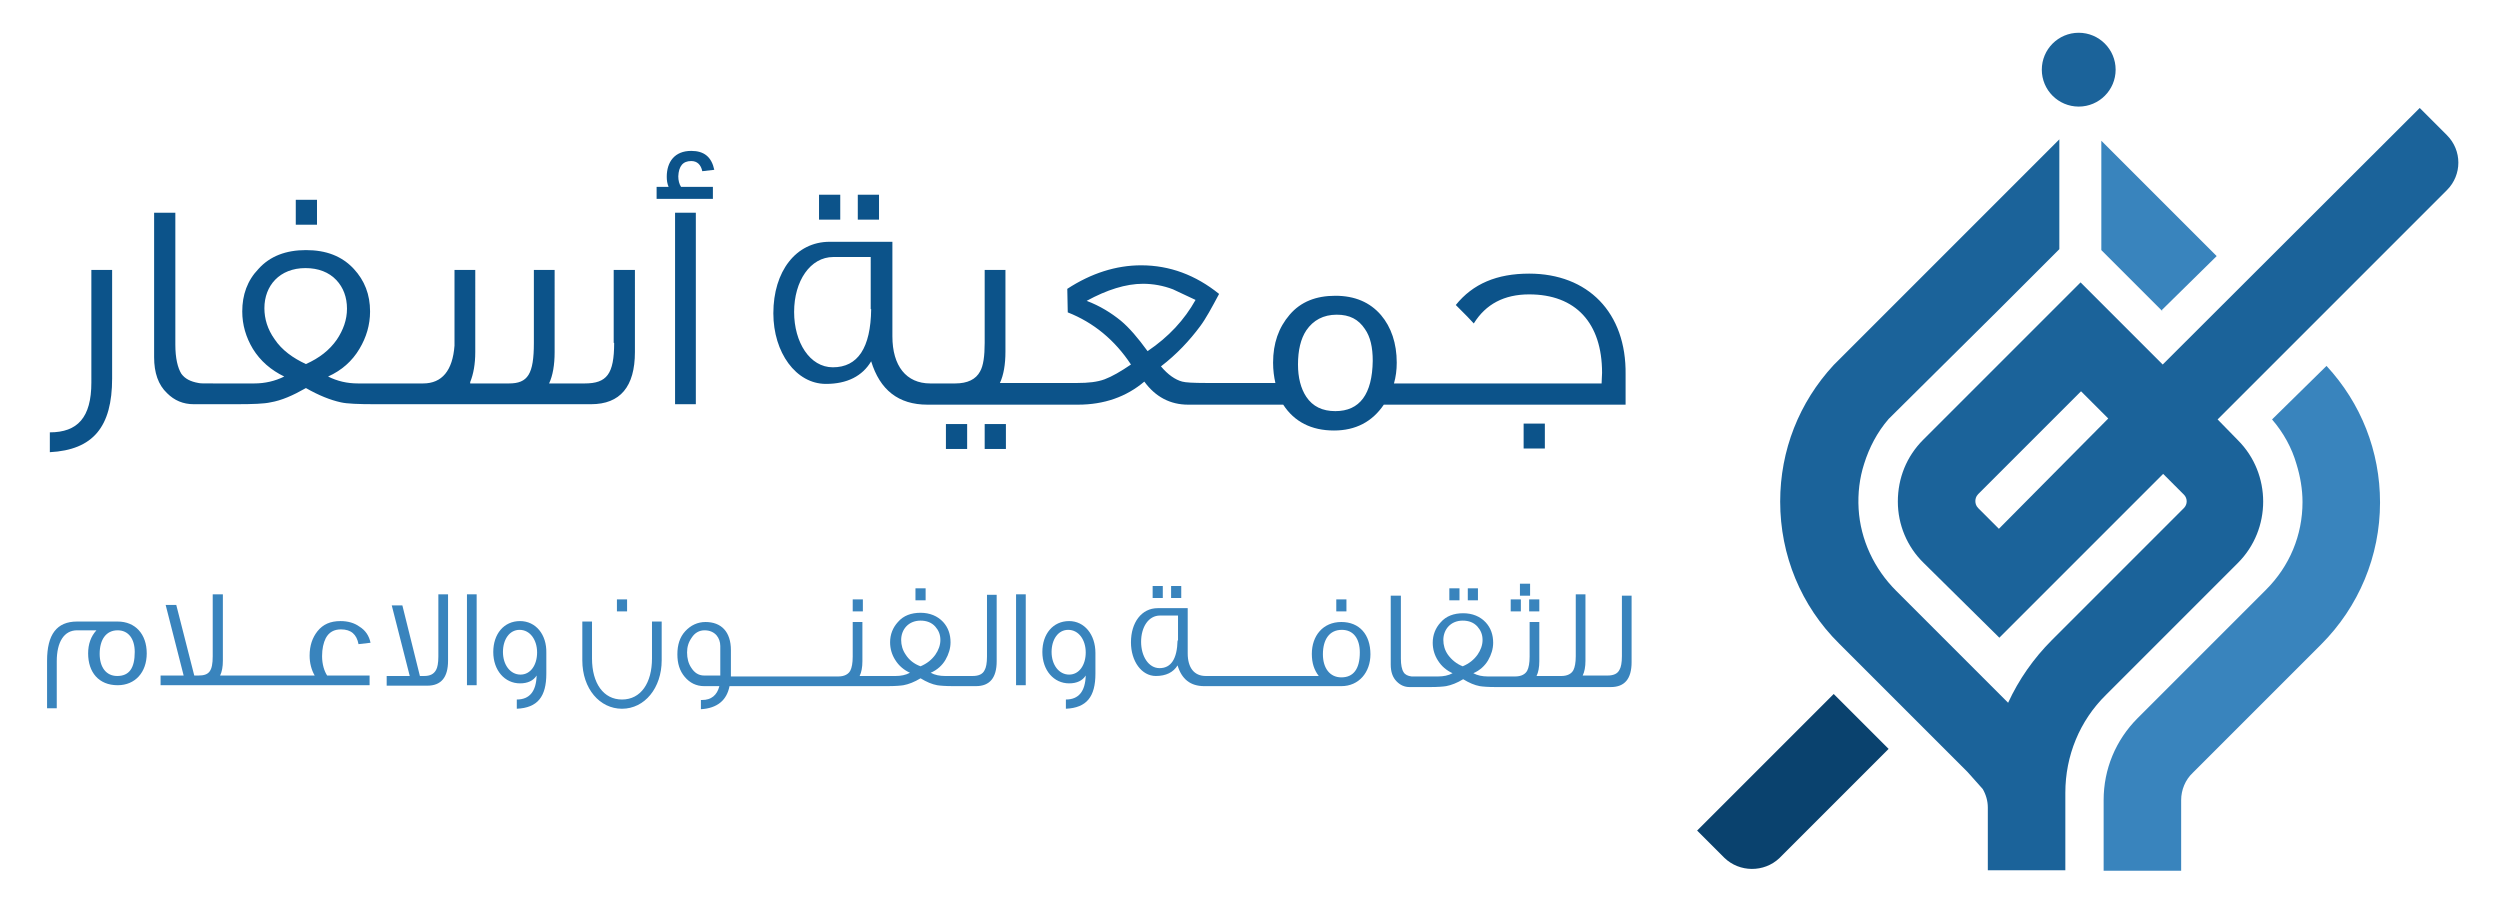 <?xml version="1.0" encoding="utf-8"?>
<!-- Generator: Adobe Illustrator 25.2.3, SVG Export Plug-In . SVG Version: 6.00 Build 0)  -->
<svg version="1.1" id="Logo" xmlns="http://www.w3.org/2000/svg" xmlns:xlink="http://www.w3.org/1999/xlink" x="0px" y="0px"
	 width="541.8px" height="197.7px" viewBox="0 0 541.8 197.7" style="enable-background:new 0 0 541.8 197.7;" xml:space="preserve"
	>
<style type="text/css">
	.st0{fill:#0A426E;}
	.st1{fill:#1B639A;}
	.st2{fill:#3984BD;}
	.st3{fill:#0C538A;}
</style>
<g>
	<g>
		<path class="st0" d="M373.7,185.9l-5.9-5.9l29.6-29.6l11.9,11.9l-23.7,23.7C382.3,189.1,377,189.1,373.7,185.9z"/>
	</g>
	<circle class="st1" cx="450.5" cy="15.1" r="8"/>
	<path class="st2" d="M492.4,90.9c2.5,2.9,4.3,6.2,5.3,9.7c0.8,2.6,1.3,5.4,1.3,8.2c0,7.2-2.8,13.9-7.9,19l-27.8,27.8
		c-4.8,4.8-7.4,11.1-7.4,17.8l0,15.3h16.8l0-15.3c0-2.2,0.9-4.4,2.5-5.9l27.8-27.8c8.2-8.2,12.8-19.2,12.8-30.8
		c0-11.1-4.1-21.5-11.6-29.6L492.4,90.9z"/>
	<g>
		<path class="st1" d="M480.6,90.9l49.7-49.7c3.3-3.3,3.3-8.6,0-11.9l-5.9-5.9L468.7,79l-17.8-17.8l-34.1,34.1
			c-3.6,3.6-5.5,8.3-5.5,13.4c0,5,2,9.8,5.6,13.3l16.4,16.2l35.5-35.5l4.5,4.5c0.8,0.8,0.8,2.1,0,2.9l-28.6,28.6
			c-4,4-7.2,8.6-9.5,13.6l-24.3-24.3c-4.7-4.7-7.7-11-8.1-17.7c-0.2-3.4,0.2-6.7,1.2-9.8c1.1-3.5,2.8-6.8,5.3-9.7L433,67.3
			l13.3-13.3V30.2l-48.9,48.9c-7.5,8.1-11.6,18.5-11.6,29.6c0,11.6,4.5,22.6,12.8,30.8l27.8,27.8l3.3,3.7c0.7,1.2,1.1,2.6,1.1,4
			l0,13.6h16.8l0-16.8c0-8,3.1-15.6,8.8-21.2L485,122c7.3-7.3,7.3-19.3,0-26.6L480.6,90.9z M433.2,114.6l-4.5-4.5
			c-0.5-0.5-0.6-1.1-0.6-1.5s0.1-1,0.6-1.5l22.3-22.3l5.9,5.9L433.2,114.6z"/>
	</g>
	<path class="st2" d="M480.4,55.5l-25-25v23.7l13.3,13.3l-0.2-0.3L480.4,55.5z"/>
</g>
<g>
	<g>
		<path class="st3" d="M19.8,82.9c0,7.6-3,10.8-9,10.8v4.3c9.4-0.5,13.5-5.5,13.5-16V58.5h-4.5V82.9z"/>
		<rect x="64.1" y="43.3" class="st3" width="4.6" height="5.4"/>
		<path class="st3" d="M133.1,74.3c0,6.8-1.6,8.8-6.4,8.8H119c0.8-1.7,1.2-4,1.2-6.8V58.5h-4.5v15.8c0,6.8-1.3,8.8-5.4,8.8h-8.4
			v-0.3c0.7-1.7,1.1-3.9,1.1-6.5V58.5h-4.5v16.4c-0.4,5.4-2.7,8.2-6.8,8.2h-4h-1.9h-8.2c-2.4,0-4.5-0.5-6.5-1.5
			c2.9-1.3,5.2-3.3,6.8-6c1.5-2.5,2.3-5.2,2.3-8.1c0-3.7-1.2-6.7-3.5-9.2c-2.6-2.8-6-4.1-10.4-4.1c-4.3,0-7.8,1.3-10.3,4.1
			c-2.4,2.5-3.5,5.6-3.5,9.2c0,2.9,0.8,5.6,2.3,8.1c1.6,2.6,3.9,4.6,6.8,6c-2,1-4.2,1.5-6.5,1.5h-8c-0.2,0-0.4,0-0.6,0
			c-2.6,0-3.1,0-3.5-0.1c-1.7-0.3-2.9-0.9-3.7-2c-0.8-1.3-1.3-3.4-1.3-6.3V46.1h-4.6v31.3c0,3.4,0.9,6,2.8,7.8
			c1.6,1.6,3.5,2.4,5.8,2.4h2.9H47h4.2c3.7,0,6.1-0.1,7.4-0.4c2.4-0.4,4.9-1.5,7.7-3.1c2.8,1.6,5.3,2.6,7.6,3.1
			c1.3,0.3,3.8,0.4,7.4,0.4h4.4h1.9h40.5c6.3,0,9.5-3.8,9.5-11.3V58.5h-4.6V74.3z M59.5,73.5c-1.5-2.1-2.2-4.4-2.2-6.7
			c0-4.9,3.3-8.7,8.9-8.7c2.8,0,5.1,0.9,6.7,2.6c1.5,1.6,2.3,3.7,2.3,6.2c0,2.4-0.8,4.6-2.2,6.7c-1.6,2.3-3.8,4-6.7,5.3
			C63.5,77.6,61.1,75.9,59.5,73.5z"/>
		<rect x="146.3" y="46.1" class="st3" width="4.5" height="41.5"/>
		<path class="st3" d="M149.8,34.9c1.3,0,2.1,0.8,2.4,2.2l2.6-0.3c-0.6-2.8-2.2-4.1-5-4.1c-3.6,0-5.3,2.4-5.3,5.6
			c0,0.8,0.1,1.5,0.4,2.2h-2.6v2.6h12.2v-2.6h-6.9c-0.4-0.6-0.6-1.4-0.6-2.3C147.1,36,148,34.9,149.8,34.9z"/>
		<rect x="177.5" y="42.2" class="st3" width="4.6" height="5.4"/>
		<rect x="185.9" y="42.2" class="st3" width="4.6" height="5.4"/>
		<rect x="205" y="91.9" class="st3" width="4.6" height="5.4"/>
		<rect x="213.4" y="91.9" class="st3" width="4.6" height="5.4"/>
		<rect x="330.2" y="91.8" class="st3" width="4.6" height="5.4"/>
		<path class="st3" d="M331.4,59.3c-7,0-12.2,2.2-15.9,6.8c2,2,3.3,3.3,3.9,4c2.6-4.2,6.6-6.3,12-6.3c10.1,0,15.8,6.2,15.8,17
			c0,0.7-0.1,1.5-0.1,2.3h-37.2h-1.8h-6c0.4-1.4,0.6-2.9,0.6-4.5c0-4.2-1.2-7.7-3.4-10.3c-2.4-2.8-5.7-4.2-9.9-4.2
			c-4.2,0-7.5,1.3-9.9,4.1c-2.4,2.8-3.6,6.2-3.6,10.4c0,1.6,0.2,3.1,0.5,4.4h-6.3h-1.3h-7.4c-2.8,0-4.5-0.1-5.2-0.3
			c-1.5-0.4-3.1-1.5-4.6-3.3c3.4-2.6,6.2-5.6,8.5-8.7c1.2-1.6,2.5-4,4.1-7c-5.1-4.1-10.7-6.2-16.9-6.2c-5.4,0-10.8,1.7-16,5.1
			l0.1,5.1c5.6,2.2,10.2,6,13.7,11.3c-2.2,1.5-4.1,2.6-5.7,3.2c-1.6,0.6-3.6,0.8-5.9,0.8H225h-1.3h-7c0.8-1.7,1.2-4,1.2-6.8V58.5
			h-4.5v15.8c0,2.9-0.3,5-1,6.2c-0.9,1.7-2.7,2.6-5.4,2.6h-2.9h-1.2h-1.3c-5.2,0-8.2-3.8-8.2-10.2V52.4h-13.6
			c-7.3,0-12.2,6.4-12.2,15.5c0,8.5,4.9,15.3,11.4,15.3c4.6,0,7.9-1.7,9.8-4.9c1.9,6.2,5.9,9.4,12.2,9.4h1.8h1.2h19.6h1.3h8.7
			c5.7,0,10.5-1.7,14.4-5c2.4,3.3,5.6,5,9.5,5h11.1h1.3h8.2c2.4,3.7,6.1,5.6,11,5.6c4.7,0,8.3-1.9,10.8-5.6h8h1.8h42.6v-6.5
			C352.5,67.7,344.1,59.3,331.4,59.3z M188.8,67c-0.1,8.4-2.9,12.6-8.3,12.6c-5,0-8.4-5.4-8.4-12c0-6.7,3.5-11.9,8.5-11.9h8.1V67z
			 M248.7,76.1c-2.1-2.9-4-5.1-5.8-6.6c-2.1-1.7-4.5-3.2-7.4-4.3c4.4-2.4,8.5-3.7,12.2-3.7c2.2,0,4.4,0.4,6.5,1.2
			c0.4,0.2,2.1,1,4.9,2.3C256.7,69.3,253.3,73,248.7,76.1z M289.4,89.1c-2.8,0-4.9-1-6.3-3.1c-1.2-1.8-1.8-4.2-1.8-7
			c0-3.1,0.6-5.6,1.8-7.4c1.5-2.2,3.7-3.4,6.6-3.4c2.8,0,4.7,1,6.1,3.1c1.2,1.7,1.7,4,1.7,6.9C297.4,85.4,294.7,89.1,289.4,89.1z"/>
	</g>
	<g>
		<path class="st2" d="M25.5,134.7h-8.8c-4.4,0-6.5,2.8-6.5,8.5v10.3h2.1v-10.2c0-4.2,1.6-6.7,4.4-6.7h4.2c-1.2,1.3-1.8,3-1.8,5
			c0,4.1,2.3,6.9,6.4,6.9c3.8,0,6.3-2.8,6.3-6.9C31.8,137.4,29.3,134.7,25.5,134.7z M25.4,146.5c-2.4,0-3.8-1.9-3.8-4.8
			c0-3.1,1.4-5.1,3.9-5.1c2.3,0,3.7,1.8,3.7,4.7C29.2,144.8,28,146.5,25.4,146.5z"/>
		<path class="st2" d="M69.8,142.2c0-1.6,0.3-2.9,0.8-3.9c0.7-1.3,1.8-1.9,3.3-1.9c2.2,0,3.4,1.1,3.8,3.2l2.6-0.3
			c-0.3-1.5-1.1-2.7-2.4-3.5c-1.1-0.8-2.5-1.2-4.1-1.2c-2.2,0-3.8,0.7-5,2.2c-1.1,1.4-1.7,3.1-1.7,5.3c0,1.6,0.4,3.1,1.1,4.3h-3.5
			h-1.2h-4.9h-0.4h-5.3h-0.7h-4.5c0.4-0.8,0.6-1.9,0.6-3.2v-14.4h-2.2v13.4c0,3.3-0.8,4.2-3.1,4.2h-0.9l-3.9-15.3h-2.3l3.9,15.3h-5
			v2.1h17.2h0.7h5.3h0.4h4.9h1.2h15.6v-2.1h-9.2C70.3,145.5,69.8,144,69.8,142.2z"/>
		<path class="st2" d="M95,142.3c0,1.4-0.2,2.4-0.5,2.9c-0.5,0.9-1.3,1.3-2.6,1.3H91l-3.8-15.3h-2.3l3.9,15.3h-5v2.1h8.8
			c3,0,4.5-1.8,4.5-5.4v-14.4H95V142.3z"/>
		<rect x="101.2" y="128.8" class="st2" width="2.1" height="19.7"/>
		<path class="st2" d="M112.7,134.6c-3.5,0-5.8,2.8-5.8,6.7c0,4,2.5,6.8,5.8,6.8c1.7,0,2.9-0.6,3.6-1.7c-0.1,3.4-1.5,5.2-4.3,5.2v2
			c4.5-0.2,6.4-2.6,6.4-7.6v-4.5C118.5,137.5,116.1,134.6,112.7,134.6z M112.8,146.2c-2.2,0-3.8-2.1-3.8-4.9c0-2.7,1.4-4.8,3.6-4.8
			c2.3,0,3.8,2.2,3.8,4.9C116.4,144.1,115,146.2,112.8,146.2z"/>
		<path class="st2" d="M141.3,142.7c0,5.3-2.4,8.9-6.5,8.9c-4,0-6.5-3.5-6.5-8.9v-8h-2.1v8.4c0,6.2,3.8,10.5,8.6,10.5
			c4.9,0,8.6-4.5,8.6-10.5v-8.4h-2.1V142.7z"/>
		<rect x="133.7" y="129.9" class="st2" width="2.2" height="2.6"/>
		<rect x="184.8" y="129.9" class="st2" width="2.2" height="2.6"/>
		<rect x="198.4" y="127.5" class="st2" width="2.2" height="2.6"/>
		<path class="st2" d="M213.9,142.3c0,1.4-0.2,2.4-0.5,2.9c-0.4,0.9-1.3,1.3-2.6,1.3h-1.2v0h-4.8c-1.1,0-2.2-0.2-3.1-0.7
			c1.4-0.6,2.5-1.6,3.2-2.8c0.7-1.2,1.1-2.5,1.1-3.8c0-1.7-0.5-3.2-1.6-4.4c-1.2-1.3-2.9-2-4.9-2c-2,0-3.7,0.6-4.9,2
			c-1.1,1.2-1.7,2.7-1.7,4.4c0,1.4,0.4,2.7,1.1,3.8c0.8,1.3,1.9,2.2,3.2,2.8c-0.9,0.5-2,0.7-3.1,0.7h-3.8h-1h-3
			c0.4-0.8,0.6-1.9,0.6-3.2v-8.5h-2.1v7.5c0,1.4-0.2,2.4-0.5,3c-0.4,0.8-1.3,1.3-2.6,1.3h-1.5v0h-6h-0.4h-5.6h-0.4h-6v0h-3.4v-5.7
			c0-4-2.1-6.1-5.5-6.1c-1.7,0-3.2,0.7-4.4,2c-1.2,1.3-1.7,3-1.7,5c0,2,0.5,3.6,1.6,4.9c1.1,1.3,2.5,2,4.2,2h3.3c-0.5,2-1.8,3-3.7,3
			h-0.3v2c3.5-0.2,5.6-1.9,6.2-5h3.7h0.5h5.5h0.4h5.6h0.4h5.6h0.5h9h1h2c1.7,0,2.9-0.1,3.5-0.2c1.1-0.2,2.4-0.7,3.7-1.5
			c1.3,0.8,2.5,1.3,3.6,1.5c0.6,0.1,1.8,0.2,3.5,0.2h2.3h0.7h1.9c3,0,4.5-1.8,4.5-5.4v-14.4h-2.1V142.3z M156.1,146.4l-3.5,0
			c-1.2,0-2.1-0.6-2.8-1.7c-0.6-0.9-0.9-2-0.9-3.3c0-1.2,0.3-2.2,1-3.2c0.7-1.1,1.7-1.6,2.8-1.6c1.1,0,2,0.4,2.6,1.1
			c0.5,0.6,0.8,1.4,0.8,2.3V146.4z M196.3,141.9c-0.7-1-1-2.1-1-3.2c0-2.3,1.6-4.2,4.2-4.2c1.3,0,2.4,0.4,3.2,1.3
			c0.7,0.8,1.1,1.7,1.1,2.9c0,1.1-0.4,2.2-1.1,3.2c-0.8,1.1-1.8,1.9-3.2,2.5C198.1,143.9,197,143,196.3,141.9z"/>
		<rect x="220.2" y="128.8" class="st2" width="2.1" height="19.7"/>
		<path class="st2" d="M231.7,134.6c-3.5,0-5.8,2.8-5.8,6.7c0,4,2.5,6.8,5.8,6.8c1.7,0,2.9-0.6,3.6-1.7c-0.1,3.4-1.5,5.2-4.3,5.2v2
			c4.5-0.2,6.4-2.6,6.4-7.6v-4.5C237.4,137.5,235,134.6,231.7,134.6z M231.7,146.2c-2.2,0-3.8-2.1-3.8-4.9c0-2.7,1.4-4.8,3.6-4.8
			c2.3,0,3.8,2.2,3.8,4.9C235.3,144.1,233.9,146.2,231.7,146.2z"/>
		<rect x="249.8" y="127" class="st2" width="2.2" height="2.6"/>
		<rect x="253.8" y="127" class="st2" width="2.2" height="2.6"/>
		<rect x="289.6" y="129.9" class="st2" width="2.2" height="2.6"/>
		<path class="st2" d="M290.7,134.8c-4,0-6.4,3-6.4,6.9c0,2,0.5,3.5,1.5,4.8h-5.3h-0.7h-5.4h-0.4h-5.6H268h-6v0h-0.7
			c-2.5,0-3.9-1.8-3.9-4.9v-9.8h-6.5c-3.5,0-5.8,3.1-5.8,7.4c0,4.1,2.3,7.3,5.4,7.3c2.2,0,3.8-0.8,4.7-2.3c0.9,3,2.8,4.5,5.8,4.5
			h0.9h0.5h5.6h0.4h5.6h0.4h5.4h0.7h10.2c3.8,0,6.3-3,6.3-6.9C297,137.5,294.6,134.8,290.7,134.8z M255.2,138.8c-0.1,4-1.4,6-3.9,6
			c-2.4,0-4-2.6-4-5.7c0-3.2,1.6-5.7,4.1-5.7h3.9V138.8z M290.7,146.8c-2.5,0-4-2-4-5c0-3.2,1.4-5.3,4.1-5.3c2.5,0,3.9,1.9,3.9,4.9
			C294.7,145,293.3,146.8,290.7,146.8z"/>
		<rect x="318.1" y="127.5" class="st2" width="2.2" height="2.6"/>
		<rect x="314.1" y="127.5" class="st2" width="2.2" height="2.6"/>
		<rect x="329.4" y="126.5" class="st2" width="2.2" height="2.6"/>
		<rect x="331.4" y="129.9" class="st2" width="2.2" height="2.6"/>
		<rect x="327.4" y="129.9" class="st2" width="2.2" height="2.6"/>
		<path class="st2" d="M351.5,128.8v13.4c0,1.4-0.2,2.4-0.5,2.9c-0.4,0.9-1.3,1.3-2.6,1.3H347v0h-4c0.4-0.8,0.6-1.9,0.6-3.2v-14.4
			h-2.1v13.4c0,1.4-0.2,2.4-0.5,3c-0.4,0.8-1.3,1.3-2.6,1.3H337v0h-4c0.4-0.8,0.6-1.9,0.6-3.2v-8.5h-2.1v7.5c0,1.4-0.2,2.4-0.5,3
			c-0.4,0.8-1.3,1.3-2.6,1.3h-1.2v0h-4.8c-1.1,0-2.2-0.2-3.1-0.7c1.4-0.6,2.5-1.6,3.2-2.8c0.7-1.2,1.1-2.5,1.1-3.8
			c0-1.7-0.5-3.2-1.6-4.4c-1.2-1.3-2.9-2-4.9-2c-2,0-3.7,0.6-4.9,2c-1.1,1.2-1.7,2.7-1.7,4.4c0,1.4,0.4,2.7,1.1,3.8
			c0.8,1.3,1.9,2.2,3.2,2.8c-0.9,0.5-2,0.7-3.1,0.7h-3.8c-1.5,0-1.7,0-2,0c-0.8-0.1-1.4-0.4-1.7-0.9c-0.4-0.6-0.6-1.6-0.6-3v-13.6
			h-2.2v14.9c0,1.6,0.4,2.8,1.3,3.7c0.8,0.8,1.7,1.2,2.8,1.2h1.4h1h2c1.7,0,2.9-0.1,3.5-0.2c1.1-0.2,2.4-0.7,3.7-1.5
			c1.3,0.8,2.5,1.3,3.6,1.5c0.6,0.1,1.8,0.2,3.5,0.2h2.3h0.7h9.3h0.5h9.5h0.5h2.1c3,0,4.5-1.8,4.5-5.4v-14.4H351.5z M313.8,141.9
			c-0.7-1-1-2.1-1-3.2c0-2.3,1.6-4.2,4.2-4.2c1.3,0,2.4,0.4,3.2,1.3c0.7,0.8,1.1,1.7,1.1,2.9c0,1.1-0.4,2.2-1.1,3.2
			c-0.8,1.1-1.8,1.9-3.2,2.5C315.7,143.9,314.6,143,313.8,141.9z"/>
	</g>
</g>
</svg>
